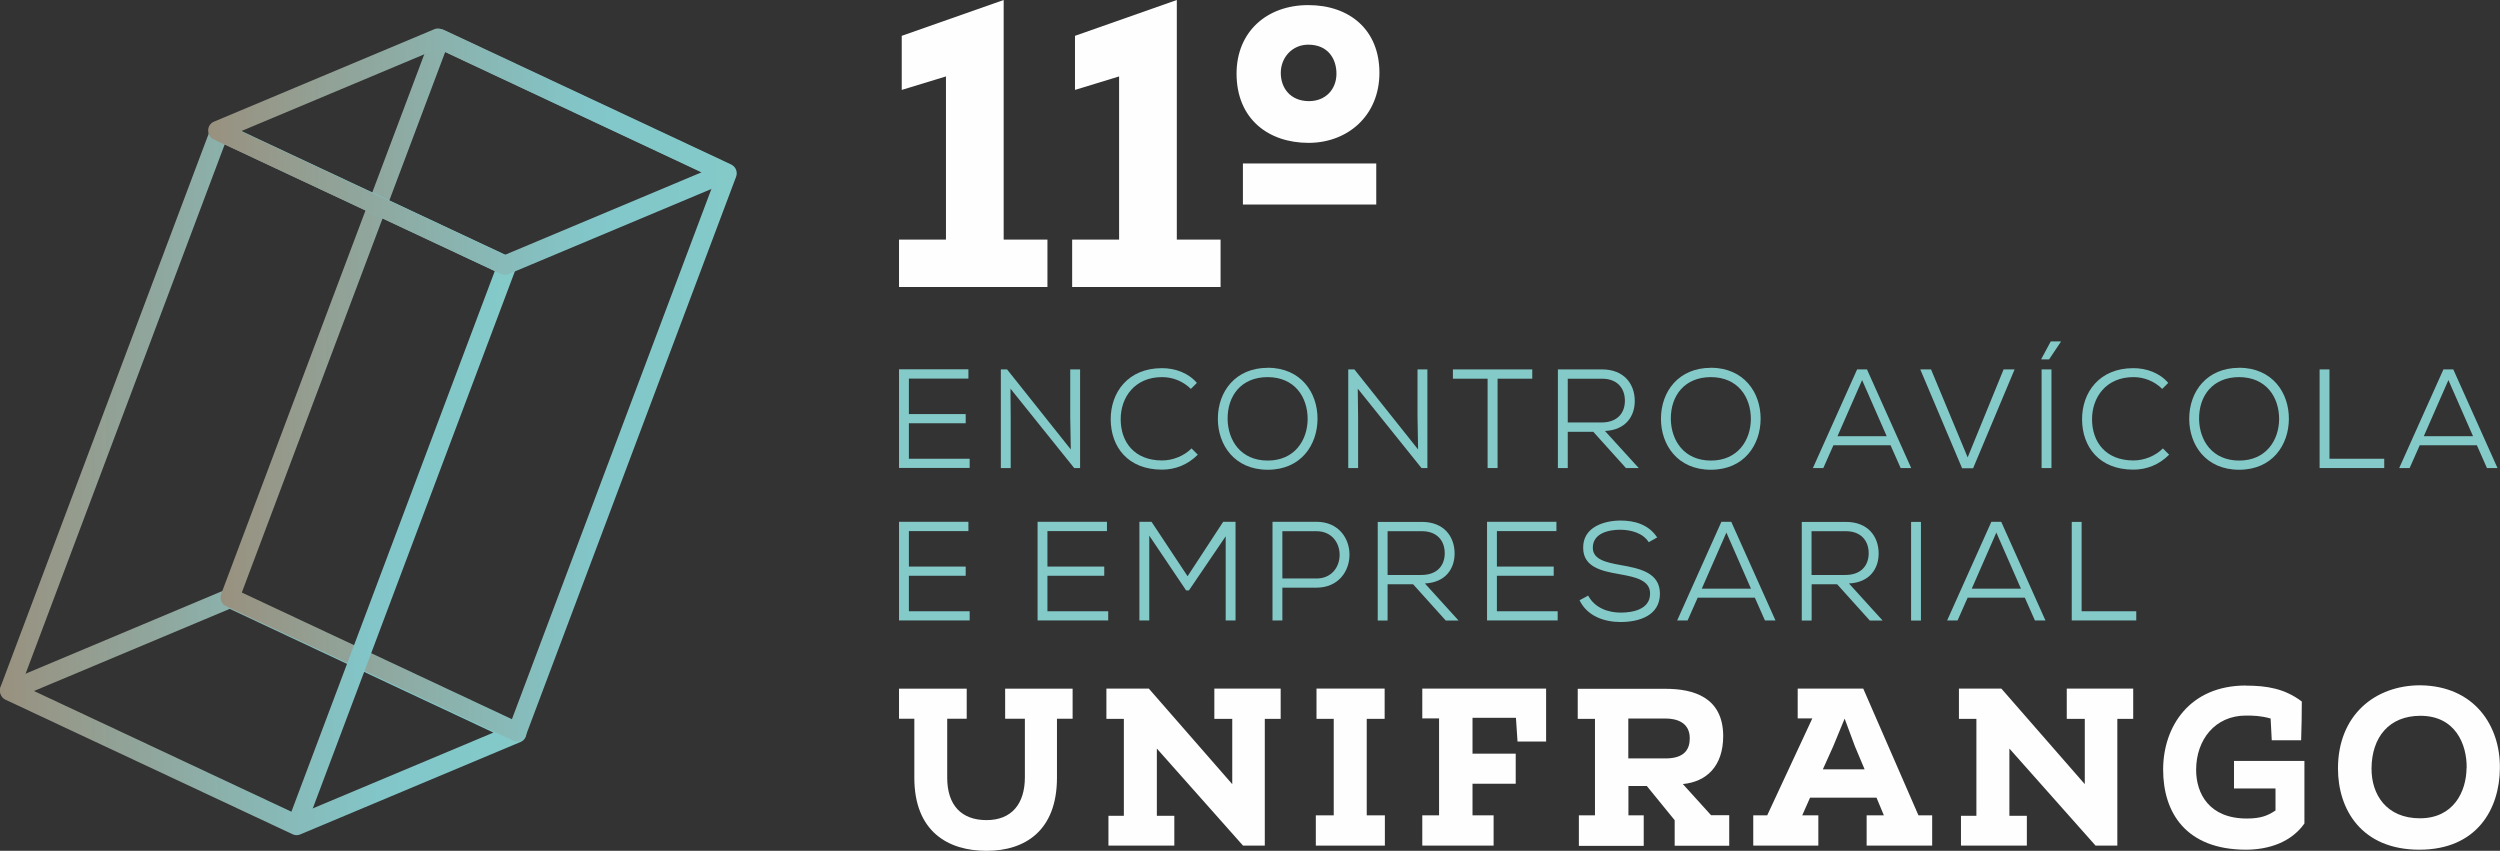 <svg xmlns="http://www.w3.org/2000/svg" xmlns:xlink="http://www.w3.org/1999/xlink" id="Camada_2" data-name="Camada 2" viewBox="0 0 220.49 75.04"><rect x="0" y="0" width="220.49" height="75.04" fill="#333333" stroke="none"/><defs><clipPath id="clippath"><path d="M2.91,60.98l17.35-7.28,23.26,10.91-17.35,7.28L2.91,60.98ZM26.14,73.66h.02c.1,0,.21-.02.3-.06l19.45-8.16c.31-.13.51-.43.51-.77,0-.34-.18-.65-.48-.79l-25.32-11.88c-.11-.05-.23-.08-.35-.08-.11,0-.21.02-.31.06L.51,60.15c-.31.13-.51.43-.51.77,0,.34.18.65.48.79l25.33,11.87c.11.05.22.08.33.08Z" style="clip-rule: evenodd; fill: none;"></path></clipPath><linearGradient id="Gradiente_sem_nome_8" data-name="Gradiente sem nome 8" x1="0" y1="62.79" x2="46.44" y2="62.79" gradientUnits="userSpaceOnUse"><stop offset="0" stop-color="#99917f"></stop><stop offset=".72" stop-color="#82c6c9"></stop><stop offset="1" stop-color="#83cac9"></stop></linearGradient><clipPath id="clippath-1"><path d="M21.33,52.25L39.27,4.57l23.82,11.17-17.94,47.69-23.82-11.17ZM38.83,2.57h-.02c-.1,0-.21.02-.3.06-.21.09-.38.26-.46.48l-18.54,49.27c-.16.42.03.89.43,1.08l25.33,11.87c.11.05.23.08.34.08.11,0,.21-.02.31-.06.21-.09.38-.26.46-.48l18.54-49.28c.16-.42-.03-.89-.43-1.08L39.16,2.64c-.11-.05-.22-.08-.33-.08Z" style="clip-rule: evenodd; fill: none;"></path></clipPath><linearGradient id="Gradiente_sem_nome_8-2" data-name="Gradiente sem nome 8" x1="19.55" y1="33.99" x2="64.87" y2="33.99" xlink:href="#Gradiente_sem_nome_8"></linearGradient><clipPath id="clippath-2"><path d="M1.88,60.42L19.82,12.73l23.82,11.17-17.94,47.69L1.88,60.42ZM19.38,10.73h-.02c-.1,0-.2.02-.3.06-.21.09-.38.26-.46.48L.06,60.55c-.16.42.03.89.43,1.08l25.33,11.87c.11.05.23.08.34.08.11,0,.21-.02.31-.06.21-.09.38-.26.46-.48l18.54-49.27c.16-.42-.03-.89-.43-1.08l-25.32-11.87c-.11-.05-.22-.08-.33-.08Z" style="clip-rule: evenodd; fill: none;"></path></clipPath><linearGradient id="Gradiente_sem_nome_8-3" data-name="Gradiente sem nome 8" x1=".1" y1="42.16" x2="45.41" y2="42.16" xlink:href="#Gradiente_sem_nome_8"></linearGradient><clipPath id="clippath-3"><path d="M21.26,11.57l17.35-7.28,23.26,10.91-17.35,7.28-23.26-10.9ZM44.49,24.25h.02c.1,0,.21-.02.3-.06l19.45-8.16c.31-.13.51-.43.51-.77,0-.34-.18-.65-.48-.79L38.97,2.59c-.11-.05-.23-.08-.34-.08-.11,0-.21.02-.31.06l-19.45,8.16c-.31.13-.51.43-.51.77,0,.34.18.65.48.79l25.33,11.87c.11.05.22.08.33.08Z" style="clip-rule: evenodd; fill: none;"></path></clipPath><linearGradient id="Gradiente_sem_nome_8-4" data-name="Gradiente sem nome 8" x1="18.34" y1="13.38" x2="64.79" y2="13.38" xlink:href="#Gradiente_sem_nome_8"></linearGradient></defs><g id="Camada_1-2" data-name="Camada 1"><g><path d="M85.52,40.46h-5.36v-3.13h5.01v-.81h-5.01v-3.13h5.25v-.82h-6.12v8.7h6.23v-.82Z" style="fill: #83cac9;"></path><polygon points="88.82 32.58 88.27 32.58 88.27 41.28 89.14 41.28 89.14 36.85 89.12 34.28 94.74 41.28 95.26 41.28 95.26 32.58 94.39 32.58 94.39 36.75 94.44 39.64 88.82 32.58" style="fill: #83cac9;"></polygon><path d="M105.1,39.54c-.69.69-1.68,1.07-2.61,1.07-2.42,0-3.65-1.6-3.65-3.64,0-1.92,1.23-3.71,3.65-3.71.93,0,1.84.35,2.54,1.04l.53-.53c-.76-.89-1.92-1.3-3.08-1.3-3.01,0-4.53,2.15-4.52,4.52.01,2.42,1.51,4.43,4.52,4.43,1.17,0,2.28-.43,3.16-1.32l-.56-.56Z" style="fill: #83cac9;"></path><path d="M108.27,36.96c-.02-2.05,1.2-3.7,3.54-3.7,2.37.01,3.52,1.75,3.52,3.7-.01,1.86-1.15,3.66-3.52,3.66s-3.51-1.76-3.54-3.66M111.81,32.44c-2.82,0-4.4,2.06-4.4,4.5,0,2.28,1.45,4.49,4.4,4.49s4.38-2.21,4.39-4.48c.01-2.32-1.45-4.5-4.39-4.52Z" style="fill: #83cac9;"></path><polygon points="119.45 32.58 118.91 32.58 118.91 41.28 119.78 41.28 119.78 36.85 119.75 34.28 125.37 41.28 125.89 41.28 125.89 32.58 125.02 32.58 125.02 36.75 125.07 39.64 119.45 32.58" style="fill: #83cac9;"></polygon><path d="M131.21,41.28h.87v-7.88h3.06v-.82h-7v.82h3.06v7.88Z" style="fill: #83cac9;"></path><path d="M141.3,33.4c1.34,0,2.01.85,2.01,1.94s-.67,1.92-2.06,1.92h-2.98v-3.86h3.03ZM141.56,38.01c1.84-.09,2.63-1.32,2.62-2.67-.01-1.47-.94-2.76-2.88-2.76h-3.9v8.7h.87v-3.2h2.25l2.88,3.2h1.13l-2.97-3.26Z" style="fill: #83cac9;"></path><path d="M147.36,36.96c-.02-2.05,1.2-3.7,3.54-3.7,2.37.01,3.52,1.75,3.52,3.7-.01,1.86-1.15,3.66-3.52,3.66s-3.51-1.76-3.54-3.66M150.89,32.44c-2.82,0-4.4,2.06-4.4,4.5,0,2.28,1.45,4.49,4.4,4.49s4.38-2.21,4.39-4.48c.01-2.32-1.45-4.5-4.39-4.52Z" style="fill: #83cac9;"></path><path d="M164.23,33.52l2.17,4.95h-4.34l2.17-4.95ZM167.64,41.28h.92l-3.9-8.7h-.87l-3.9,8.7h.92l.89-2.01h5.04l.89,2.01Z" style="fill: #83cac9;"></path><polygon points="177.68 32.58 176.71 32.58 173.54 40.34 170.31 32.58 169.36 32.58 173.05 41.3 174.02 41.3 177.68 32.58" style="fill: #83cac9;"></polygon><path d="M190.77,39.54c-.69.69-1.68,1.07-2.61,1.07-2.42,0-3.65-1.6-3.65-3.64,0-1.92,1.23-3.71,3.65-3.71.93,0,1.84.35,2.54,1.04l.53-.53c-.76-.89-1.92-1.3-3.08-1.3-3.01,0-4.53,2.15-4.52,4.52.01,2.42,1.51,4.43,4.52,4.43,1.17,0,2.28-.43,3.16-1.32l-.56-.56Z" style="fill: #83cac9;"></path><path d="M193.95,36.96c-.02-2.05,1.2-3.7,3.54-3.7,2.37.01,3.52,1.75,3.52,3.7-.01,1.86-1.15,3.66-3.52,3.66s-3.51-1.76-3.54-3.66M197.48,32.44c-2.82,0-4.4,2.06-4.4,4.5,0,2.28,1.45,4.49,4.4,4.49s4.38-2.21,4.39-4.48c.01-2.32-1.45-4.5-4.39-4.52Z" style="fill: #83cac9;"></path><polygon points="204.58 32.58 204.58 41.28 210.28 41.28 210.28 40.46 205.45 40.46 205.45 32.58 204.58 32.58" style="fill: #83cac9;"></polygon><path d="M215.94,33.52l2.17,4.95h-4.34l2.17-4.95ZM219.35,41.28h.92l-3.9-8.7h-.87l-3.9,8.7h.92l.89-2.01h5.04l.89,2.01Z" style="fill: #83cac9;"></path><path d="M181.76,30.11h-.89l-.83,1.54v.05h.68l1.04-1.56v-.02ZM180.06,41.28v-8.7h.87v8.7h-.87Z" style="fill: #83cac9;"></path><path d="M85.52,53.91h-5.36v-3.13h5.01v-.81h-5.01v-3.13h5.25v-.82h-6.12v8.7h6.23v-.82Z" style="fill: #83cac9;"></path><path d="M97.74,53.91h-5.36v-3.13h5.01v-.81h-5.01v-3.13h5.25v-.82h-6.12v8.7h6.23v-.82Z" style="fill: #83cac9;"></path><path d="M108.1,54.72h.87v-8.7h-1.09l-3.14,4.8-3.18-4.8h-1.07v8.7h.87v-7.48l3.25,4.83h.25l3.24-4.77v7.42Z" style="fill: #83cac9;"></path><path d="M116.11,51.83c3.88-.01,3.88-5.81,0-5.81h-3.88v8.7h.87v-2.89h3.01ZM113.1,46.85h3.01c2.72,0,2.72,4.17,0,4.17h-3.01v-4.17Z" style="fill: #83cac9;"></path><path d="M125.41,46.85c1.34,0,2.01.85,2.01,1.94s-.67,1.92-2.06,1.92h-2.98v-3.86h3.03ZM125.67,51.46c1.84-.09,2.63-1.32,2.62-2.67-.01-1.47-.94-2.76-2.88-2.76h-3.9v8.7h.87v-3.2h2.25l2.88,3.2h1.13l-2.96-3.26Z" style="fill: #83cac9;"></path><path d="M137.38,53.91h-5.36v-3.13h5.01v-.81h-5.01v-3.13h5.25v-.82h-6.12v8.7h6.23v-.82Z" style="fill: #83cac9;"></path><path d="M146.17,47.42c-.77-1.19-2.05-1.51-3.24-1.51-1.46,0-3.33.58-3.3,2.41,0,1.69,1.61,2.05,3.25,2.33,1.35.24,2.67.53,2.65,1.71,0,1.39-1.53,1.67-2.59,1.67s-2.27-.38-2.87-1.5l-.76.41c.67,1.39,2.16,1.92,3.62,1.92,1.58,0,3.46-.53,3.47-2.49,0-1.85-1.74-2.23-3.45-2.53-1.35-.24-2.47-.51-2.47-1.53,0-1.28,1.38-1.59,2.44-1.59.92.01,1.99.29,2.49,1.1l.73-.41Z" style="fill: #83cac9;"></path><path d="M152.26,46.97l2.17,4.95h-4.34l2.17-4.95ZM155.67,54.72h.92l-3.9-8.7h-.87l-3.9,8.7h.92l.89-2.01h5.04l.89,2.01Z" style="fill: #83cac9;"></path><path d="M162.8,46.85c1.34,0,2.01.85,2.01,1.94s-.67,1.92-2.06,1.92h-2.98v-3.86h3.03ZM163.07,51.46c1.84-.09,2.63-1.32,2.62-2.67-.01-1.47-.94-2.76-2.88-2.76h-3.9v8.7h.87v-3.2h2.25l2.88,3.2h1.13l-2.96-3.26Z" style="fill: #83cac9;"></path><rect x="168.55" y="46.03" width=".87" height="8.7" style="fill: #83cac9;"></rect><path d="M176.07,46.97l2.17,4.95h-4.34l2.17-4.95ZM179.48,54.72h.92l-3.9-8.7h-.87l-3.9,8.7h.92l.89-2.01h5.04l.89,2.01Z" style="fill: #83cac9;"></path><polygon points="182.72 46.03 182.72 54.72 188.41 54.72 188.41 53.91 183.59 53.91 183.59 46.03 182.72 46.03" style="fill: #83cac9;"></polygon><polygon points="79.29 25.31 92.38 25.31 92.38 21.13 88.52 21.13 88.52 0 79.53 3.16 79.53 7.93 83.43 6.74 83.43 21.13 79.29 21.13 79.29 25.31" style="fill: #fefefe;"></polygon><path d="M109.62,18.04h11.76v-3.62h-11.76v3.62ZM115.45,8.92c-1.61,0-2.49-1.12-2.49-2.49s1.02-2.49,2.42-2.49c1.76,0,2.49,1.26,2.49,2.56,0,1.37-.95,2.42-2.42,2.42ZM115.41,12.6c3.44,0,6.25-2.39,6.25-6.18s-2.63-5.97-6.28-5.97-6.32,2.35-6.32,6.04c0,4,2.81,6.11,6.35,6.11Z" style="fill: #fefefe;"></path><polygon points="94.56 25.31 107.65 25.31 107.65 21.13 103.79 21.13 103.79 0 94.81 3.16 94.81 7.93 98.7 6.74 98.7 21.13 94.56 21.13 94.56 25.31" style="fill: #fefefe;"></polygon><g style="clip-path: url(#clippath);"><rect x="0" y="51.92" width="46.45" height="21.74" style="fill: url(#Gradiente_sem_nome_8);"></rect></g><g style="clip-path: url(#clippath-1);"><rect x="19.35" y="2.57" width="45.72" height="62.85" style="fill: url(#Gradiente_sem_nome_8-2);"></rect></g><g style="clip-path: url(#clippath-2);"><rect x="-.1" y="10.73" width="45.72" height="62.85" style="fill: url(#Gradiente_sem_nome_8-3);"></rect></g><g style="clip-path: url(#clippath-3);"><rect x="18.34" y="2.51" width="46.45" height="21.74" style="fill: url(#Gradiente_sem_nome_8-4);"></rect></g><path d="M87,72.33c-2.2,0-3.46-1.31-3.46-3.74v-5.2h1.72v-2.65h-5.97v2.65h1.35v5.2c0,4.75,2.97,6.45,6.37,6.45s6.21-1.78,6.21-6.45v-5.2h1.38v-2.65h-5.95v2.65h1.74v5.16c0,2.35-1.17,3.78-3.38,3.78" style="fill: #fefefe;"></path><polygon points="103.57 74.58 103.57 71.95 102.03 71.95 102.03 66.02 109.63 74.58 111.55 74.58 111.55 63.4 112.95 63.4 112.95 60.73 107.1 60.73 107.1 63.4 108.68 63.4 108.68 69.16 101.32 60.73 97.58 60.73 97.58 63.4 99.12 63.4 99.12 71.95 97.76 71.95 97.76 74.58 103.57 74.58" style="fill: #fefefe;"></polygon><polygon points="120.54 71.91 120.54 63.4 122.12 63.4 122.12 60.73 116.11 60.73 116.11 63.4 117.63 63.4 117.63 71.91 116.05 71.91 116.05 74.58 122.14 74.58 122.14 71.91 120.54 71.91" style="fill: #fefefe;"></polygon><polygon points="131.73 74.58 131.73 71.91 129.87 71.91 129.87 69.12 133.68 69.12 133.68 66.47 129.87 66.47 129.87 63.31 133.7 63.31 133.84 65.4 136.36 65.4 136.36 60.73 125.44 60.73 125.44 63.36 126.92 63.36 126.92 71.91 125.44 71.91 125.44 74.58 131.73 74.58" style="fill: #fefefe;"></polygon><path d="M147.7,72.33v2.26h4.81v-2.69h-1.6l-2.49-2.75c2.08-.2,3.56-1.56,3.56-4.25-.02-3.4-2.61-4.15-5.08-4.15h-7.75v2.65h1.52v8.51h-1.42v2.69h5.72v-2.69h-1.35v-2.59h1.62l2.47,3.03ZM143.61,66.89v-3.52h3.28c1.01,0,2.14.36,2.14,1.74,0,.91-.4,1.78-2.14,1.78h-3.28Z" style="fill: #fefefe;"></path><path d="M162.69,63.38l.91,2.45.85,2.02h-3.68l.91-2.02,1.01-2.45ZM166.15,71.91h-1.52v2.67h5.78v-2.67h-1.21l-4.87-11.18h-5.78v2.63h1.29l-3.98,8.55h-1.23v2.67h5.74v-2.67h-1.42l.69-1.56h5.86l.65,1.56Z" style="fill: #fefefe;"></path><polygon points="178.76 74.58 178.76 71.95 177.22 71.95 177.22 66.02 184.82 74.58 186.74 74.58 186.74 63.4 188.14 63.4 188.14 60.73 182.28 60.73 182.28 63.4 183.87 63.4 183.87 69.16 176.51 60.73 172.77 60.73 172.77 63.4 174.31 63.4 174.31 71.95 172.95 71.95 172.95 74.58 178.76 74.58" style="fill: #fefefe;"></polygon><path d="M198.08,60.46c-4.99,0-7.3,3.64-7.3,7.42s2,7.04,7.28,7.06c2.06,0,4.02-.67,5.18-2.31v-5.52h-6.21v2.43h3.66v1.94c-.65.44-1.27.71-2.53.71-3.34,0-4.47-2.22-4.47-4.29,0-2.67,1.68-4.79,4.39-4.79.69,0,1.33.02,2.18.26l.1,1.92h2.59c.04-1.09.06-2.43.06-3.42-1.52-1.15-3.11-1.4-4.93-1.4Z" style="fill: #fefefe;"></path><path d="M217.54,67.74c-.02,2.08-1.15,4.43-4.11,4.43s-4.29-2.1-4.27-4.41c.02-2.73,1.54-4.63,4.31-4.63,3.07,0,4.11,2.49,4.08,4.61M213.46,60.44c-4,0-7.26,2.63-7.26,7.34,0,3.62,2.08,7.16,7.18,7.16s7.08-3.62,7.1-7.2c.04-3.68-2.2-7.24-7.02-7.3Z" style="fill: #fefefe;"></path></g></g></svg>
